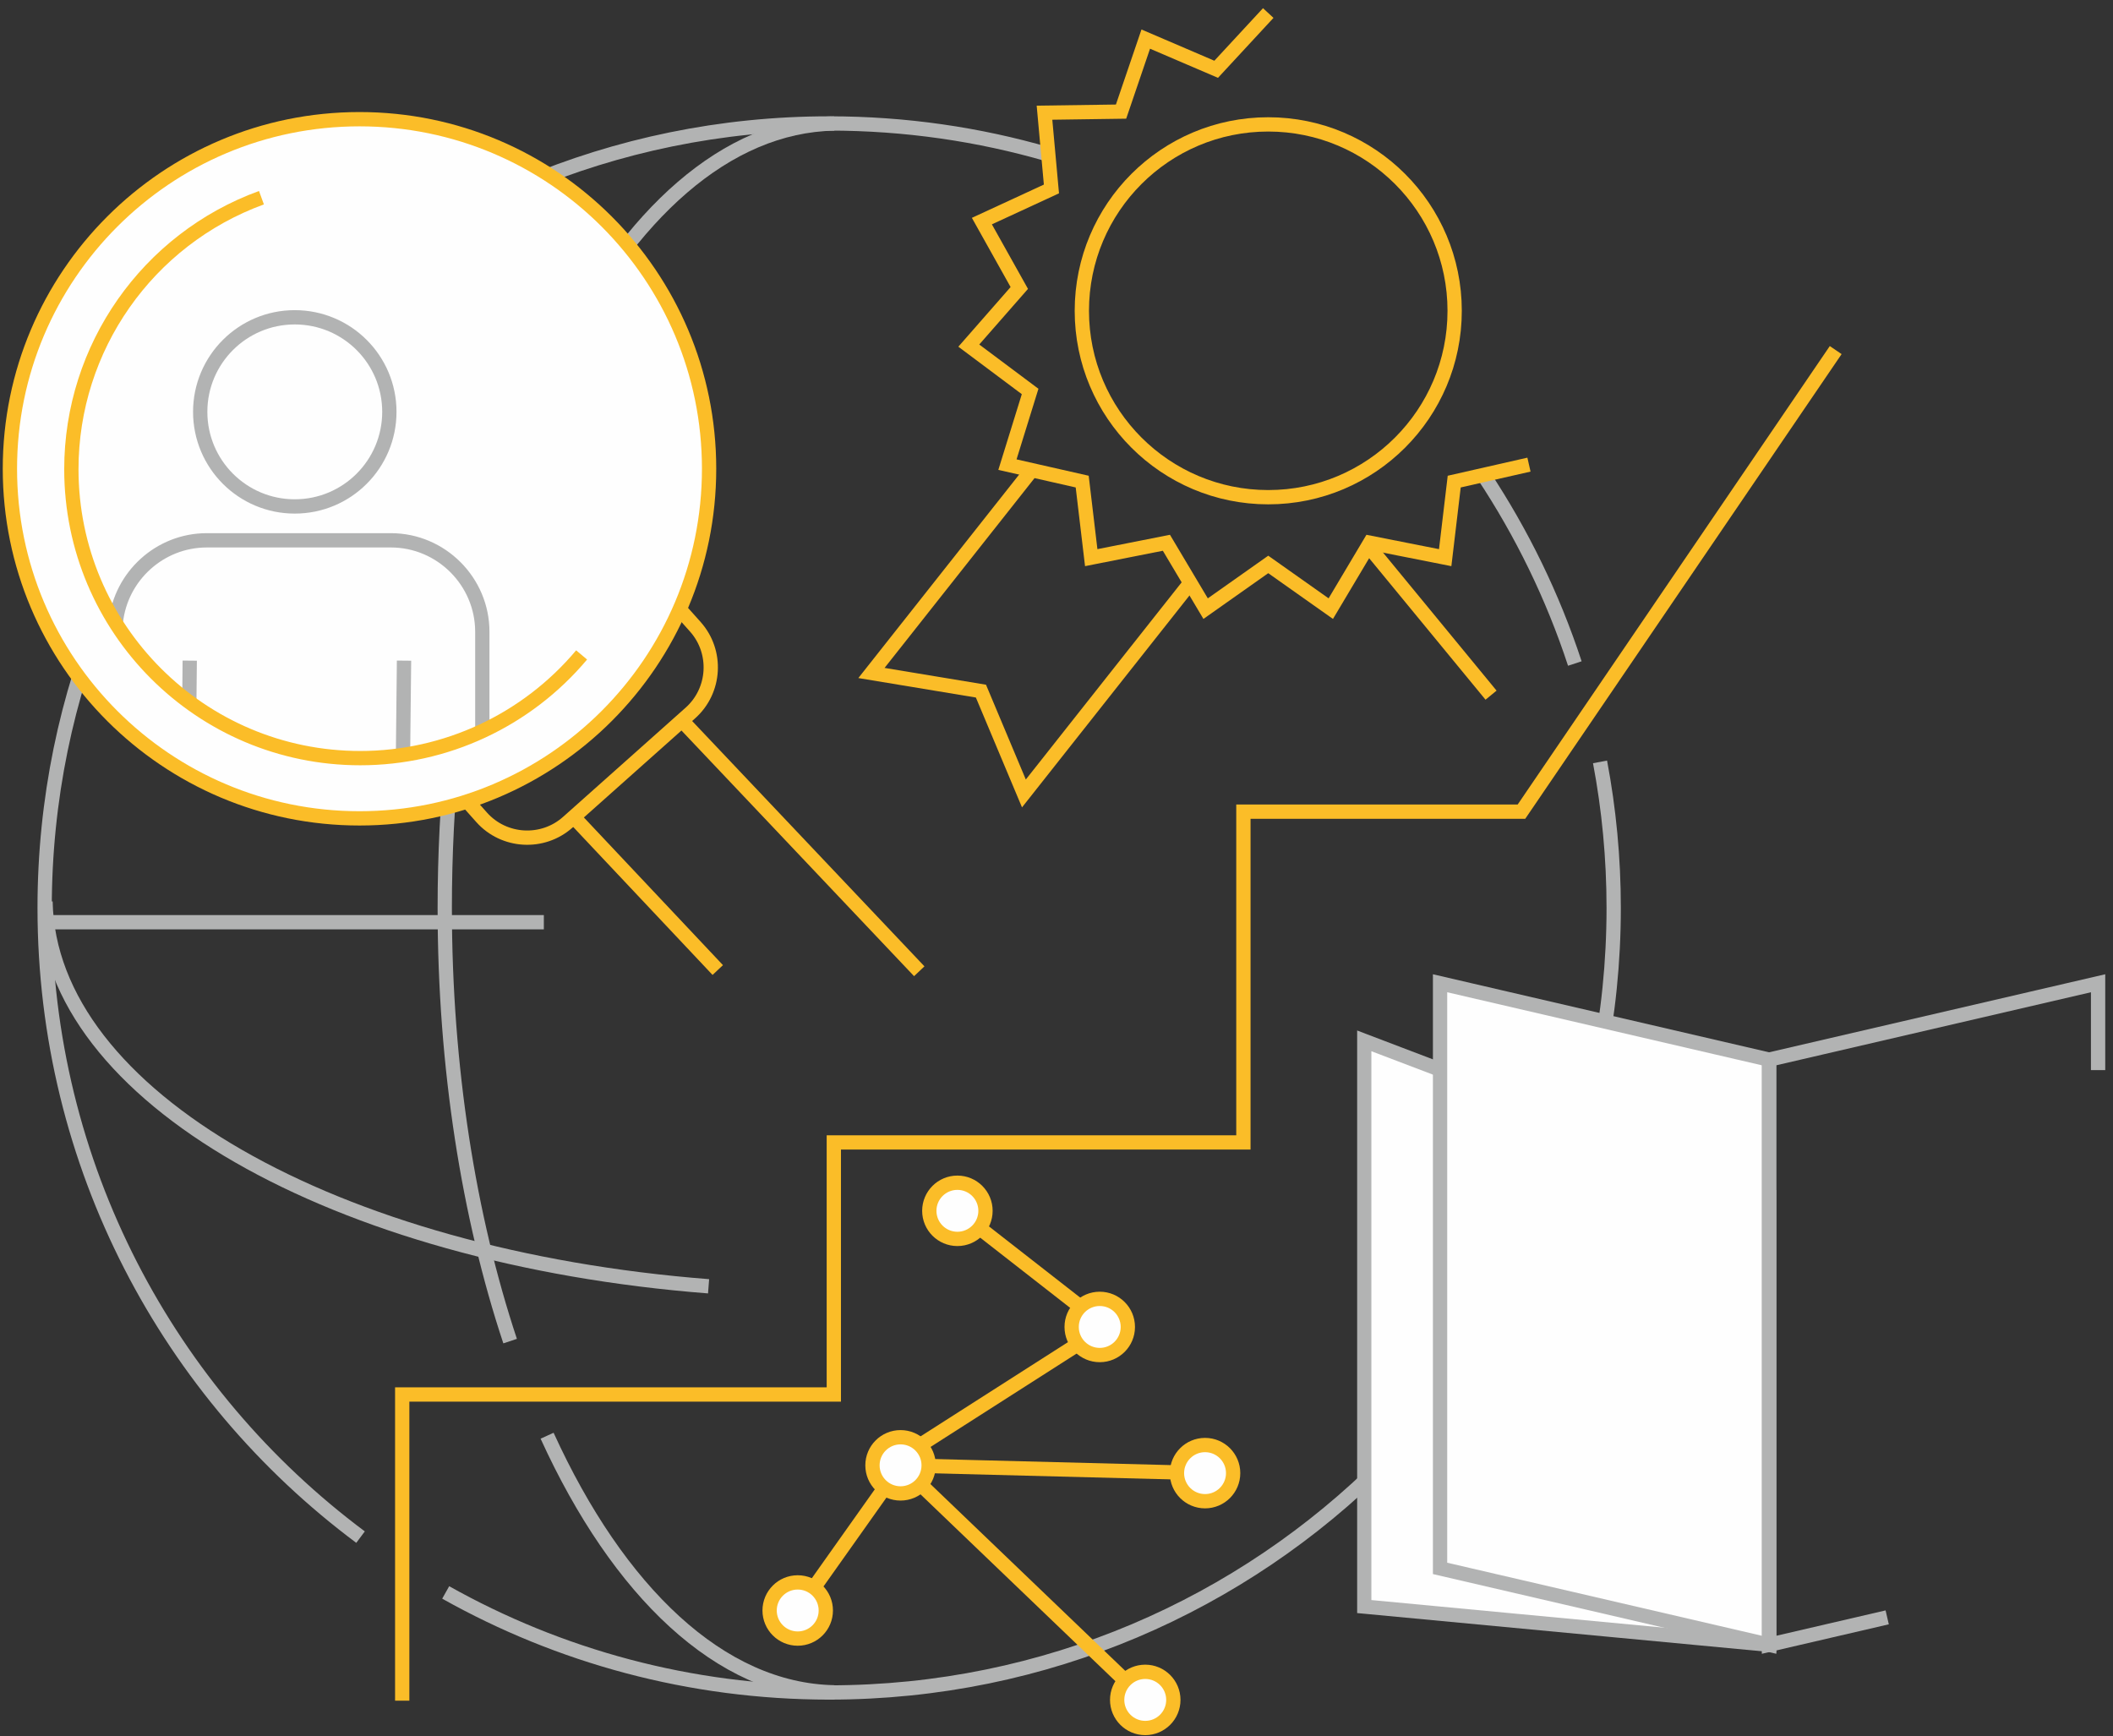 <svg width="258" height="212" viewBox="0 0 258 212" fill="none" xmlns="http://www.w3.org/2000/svg">
<rect x="0" y="0" width="258" height="212" fill="#333333" stroke="none"/>
<g clip-path="url(#clip0_29_94)">
<path d="M128.019 18.866C119.527 16.397 110.541 15.074 101.246 15.074C48.335 15.074 5.451 57.959 5.451 110.861C5.451 142.317 20.61 170.227 44.023 187.688M181.116 57.985C185.807 65.066 189.59 72.791 192.289 81.019M195.366 93.03C196.46 98.815 197.033 104.767 197.033 110.861C197.033 163.763 154.149 206.657 101.246 206.657C84.235 206.657 68.265 202.212 54.42 194.443" stroke="#B2B3B3" stroke-width="1.745"/>
<path d="M145.295 71.231L136.741 82.051L125.021 96.884L119.774 84.388L106.405 82.174L125.965 57.421" stroke="#FBBD28" stroke-width="1.745"/>
<path d="M101.855 206.639C87.966 206.383 75.487 194.346 66.801 175.307M62.286 163.755C57.251 148.595 54.305 130.412 54.305 110.861C54.305 58.267 75.558 15.586 101.855 15.083" stroke="#B2B3B3" stroke-width="1.745"/>
<path d="M86.519 157.061C40.954 153.516 6.006 133.869 5.557 110.085" stroke="#B2B3B3" stroke-width="1.745"/>
<path d="M57.074 97.854L58.812 99.803C61.536 102.854 66.263 103.127 69.323 100.402L84.306 87.051C87.357 84.326 87.63 79.599 84.906 76.539L82.992 74.397" stroke="#FBBD28" stroke-width="1.745"/>
<path fill-rule="evenodd" clip-rule="evenodd" d="M43.9 14.554C20.319 14.554 1.209 33.664 1.209 57.236C1.209 80.817 20.319 99.926 43.9 99.926C67.471 99.926 86.581 80.817 86.581 57.236C86.581 33.664 67.471 14.554 43.9 14.554Z" fill="#FEFEFE" stroke="#FBBD28" stroke-width="1.745"/>
<path d="M70.214 99.944L87.639 118.445" stroke="#FBBD28" stroke-width="1.745"/>
<path fill-rule="evenodd" clip-rule="evenodd" d="M35.989 38.743C29.613 38.743 24.446 43.911 24.446 50.287C24.446 56.671 29.613 61.839 35.989 61.839C42.374 61.839 47.541 56.671 47.541 50.287C47.541 43.911 42.374 38.743 35.989 38.743Z" fill="#FEFEFE" stroke="#B2B3B3" stroke-width="1.745"/>
<path d="M14.146 75.949C14.746 70.367 19.508 65.975 25.248 65.975H47.727C53.865 65.975 58.891 71.002 58.891 77.139V89.282" stroke="#B2B3B3" stroke-width="1.745"/>
<path d="M50.081 92.192L48.335 92.175L48.458 80.658L50.205 80.675L50.081 92.192Z" fill="#B2B3B3"/>
<path d="M23.987 85.64L22.25 85.623L22.294 80.658L24.04 80.675L23.987 85.64Z" fill="#B2B3B3"/>
<path d="M83.168 87.889L112.243 118.595" stroke="#FBBD28" stroke-width="1.745"/>
<path fill-rule="evenodd" clip-rule="evenodd" d="M166.574 127.096L216.011 145.915V200.837L166.574 196.172V127.096Z" fill="#FEFEFE"/>
<path d="M215.702 146.726L166.266 127.907L166.883 126.276L216.311 145.095L216.875 145.915L215.702 146.726ZM216.311 145.095L216.875 145.315V145.915L216.311 145.095ZM215.138 200.837V145.915H216.875V200.837L215.923 201.701L215.138 200.837ZM216.875 200.837V201.789L215.923 201.701L216.875 200.837ZM166.654 195.299L216.09 199.964L215.923 201.701L166.495 197.036L165.71 196.172L166.654 195.299ZM166.495 197.036L165.71 196.965V196.172L166.495 197.036ZM167.447 127.096V196.172H165.71V127.096L166.883 126.276L167.447 127.096ZM165.71 127.096V125.826L166.883 126.276L165.71 127.096Z" fill="#B2B3B3"/>
<path d="M97.401 196.648L109.959 178.922" stroke="#FBBD28" stroke-width="1.745"/>
<path fill-rule="evenodd" clip-rule="evenodd" d="M175.833 120.059L216.02 129.389V200.837L175.833 191.507V120.059Z" fill="#FEFEFE" stroke="#B2B3B3" stroke-width="1.745"/>
<path d="M256.179 130.668V120.059L215.993 129.389V200.837L230.429 197.486" stroke="#B2B3B3" stroke-width="1.745"/>
<path d="M5.398 112.607H66.404" stroke="#B2B3B3" stroke-width="1.745"/>
<path d="M49.111 207.657V170.272H101.811V139.495H151.821V99.106H185.772L224.141 42.747" stroke="#FBBD28" stroke-width="1.745"/>
<path d="M186.689 56.733L177.562 58.805L176.459 68.091L167.279 66.275L162.491 74.317L154.854 68.92L147.208 74.317L142.42 66.275L133.24 68.091L132.138 58.805L123.01 56.733L125.779 47.8L118.292 42.2L124.457 35.163L119.889 26.997L128.381 23.073L127.534 13.76L136.882 13.628L139.898 4.774L148.496 8.46L154.854 1.591" stroke="#FBBD28" stroke-width="1.745"/>
<path d="M139.836 207.565L109.959 178.922L147.138 179.875" stroke="#FBBD28" stroke-width="1.745"/>
<path d="M109.121 178.517L135.003 161.973L116.899 147.846" stroke="#FBBD28" stroke-width="1.745"/>
<path d="M147.138 183.305C149.032 183.305 150.568 181.769 150.568 179.875C150.568 177.98 149.032 176.444 147.138 176.444C145.243 176.444 143.708 177.98 143.708 179.875C143.708 181.769 145.243 183.305 147.138 183.305Z" fill="#FEFEFE" stroke="#FBBD28" stroke-width="1.745"/>
<path d="M109.959 182.353C111.854 182.353 113.39 180.817 113.39 178.923C113.39 177.028 111.854 175.492 109.959 175.492C108.065 175.492 106.529 177.028 106.529 178.923C106.529 180.817 108.065 182.353 109.959 182.353Z" fill="#FEFEFE" stroke="#FBBD28" stroke-width="1.745"/>
<path d="M134.281 165.457C136.175 165.457 137.711 163.921 137.711 162.026C137.711 160.132 136.175 158.596 134.281 158.596C132.386 158.596 130.85 160.132 130.85 162.026C130.85 163.921 132.386 165.457 134.281 165.457Z" fill="#FEFEFE" stroke="#FBBD28" stroke-width="1.745"/>
<path d="M139.836 210.996C141.731 210.996 143.267 209.46 143.267 207.565C143.267 205.671 141.731 204.135 139.836 204.135C137.942 204.135 136.406 205.671 136.406 207.565C136.406 209.46 137.942 210.996 139.836 210.996Z" fill="#FEFEFE" stroke="#FBBD28" stroke-width="1.745"/>
<path d="M116.899 151.276C118.794 151.276 120.33 149.74 120.33 147.846C120.33 145.951 118.794 144.416 116.899 144.416C115.005 144.416 113.469 145.951 113.469 147.846C113.469 149.74 115.005 151.276 116.899 151.276Z" fill="#FEFEFE" stroke="#FBBD28" stroke-width="1.745"/>
<path d="M154.854 60.71C167.425 60.71 177.615 50.52 177.615 37.95C177.615 25.379 167.425 15.189 154.854 15.189C142.284 15.189 132.094 25.379 132.094 37.95C132.094 50.52 142.284 60.71 154.854 60.71Z" stroke="#FBBD28" stroke-width="1.745"/>
<path d="M167.059 66.645L182.059 84.882" stroke="#FBBD28" stroke-width="1.745"/>
<path d="M31.924 24.14C17.991 29.219 8.713 42.465 8.713 57.288C8.713 76.777 24.507 92.571 43.987 92.571C54.42 92.571 64.305 87.959 71.016 79.97" stroke="#FBBD28" stroke-width="1.745"/>
<path d="M97.402 200.078C99.296 200.078 100.832 198.542 100.832 196.648C100.832 194.753 99.296 193.217 97.402 193.217C95.507 193.217 93.971 194.753 93.971 196.648C93.971 198.542 95.507 200.078 97.402 200.078Z" fill="#FEFEFE" stroke="#FBBD28" stroke-width="1.745"/>
</g>
<defs>
<clipPath id="clip0_29_94">
<rect width="258" height="212" fill="white"/>
</clipPath>
</defs>
</svg>

